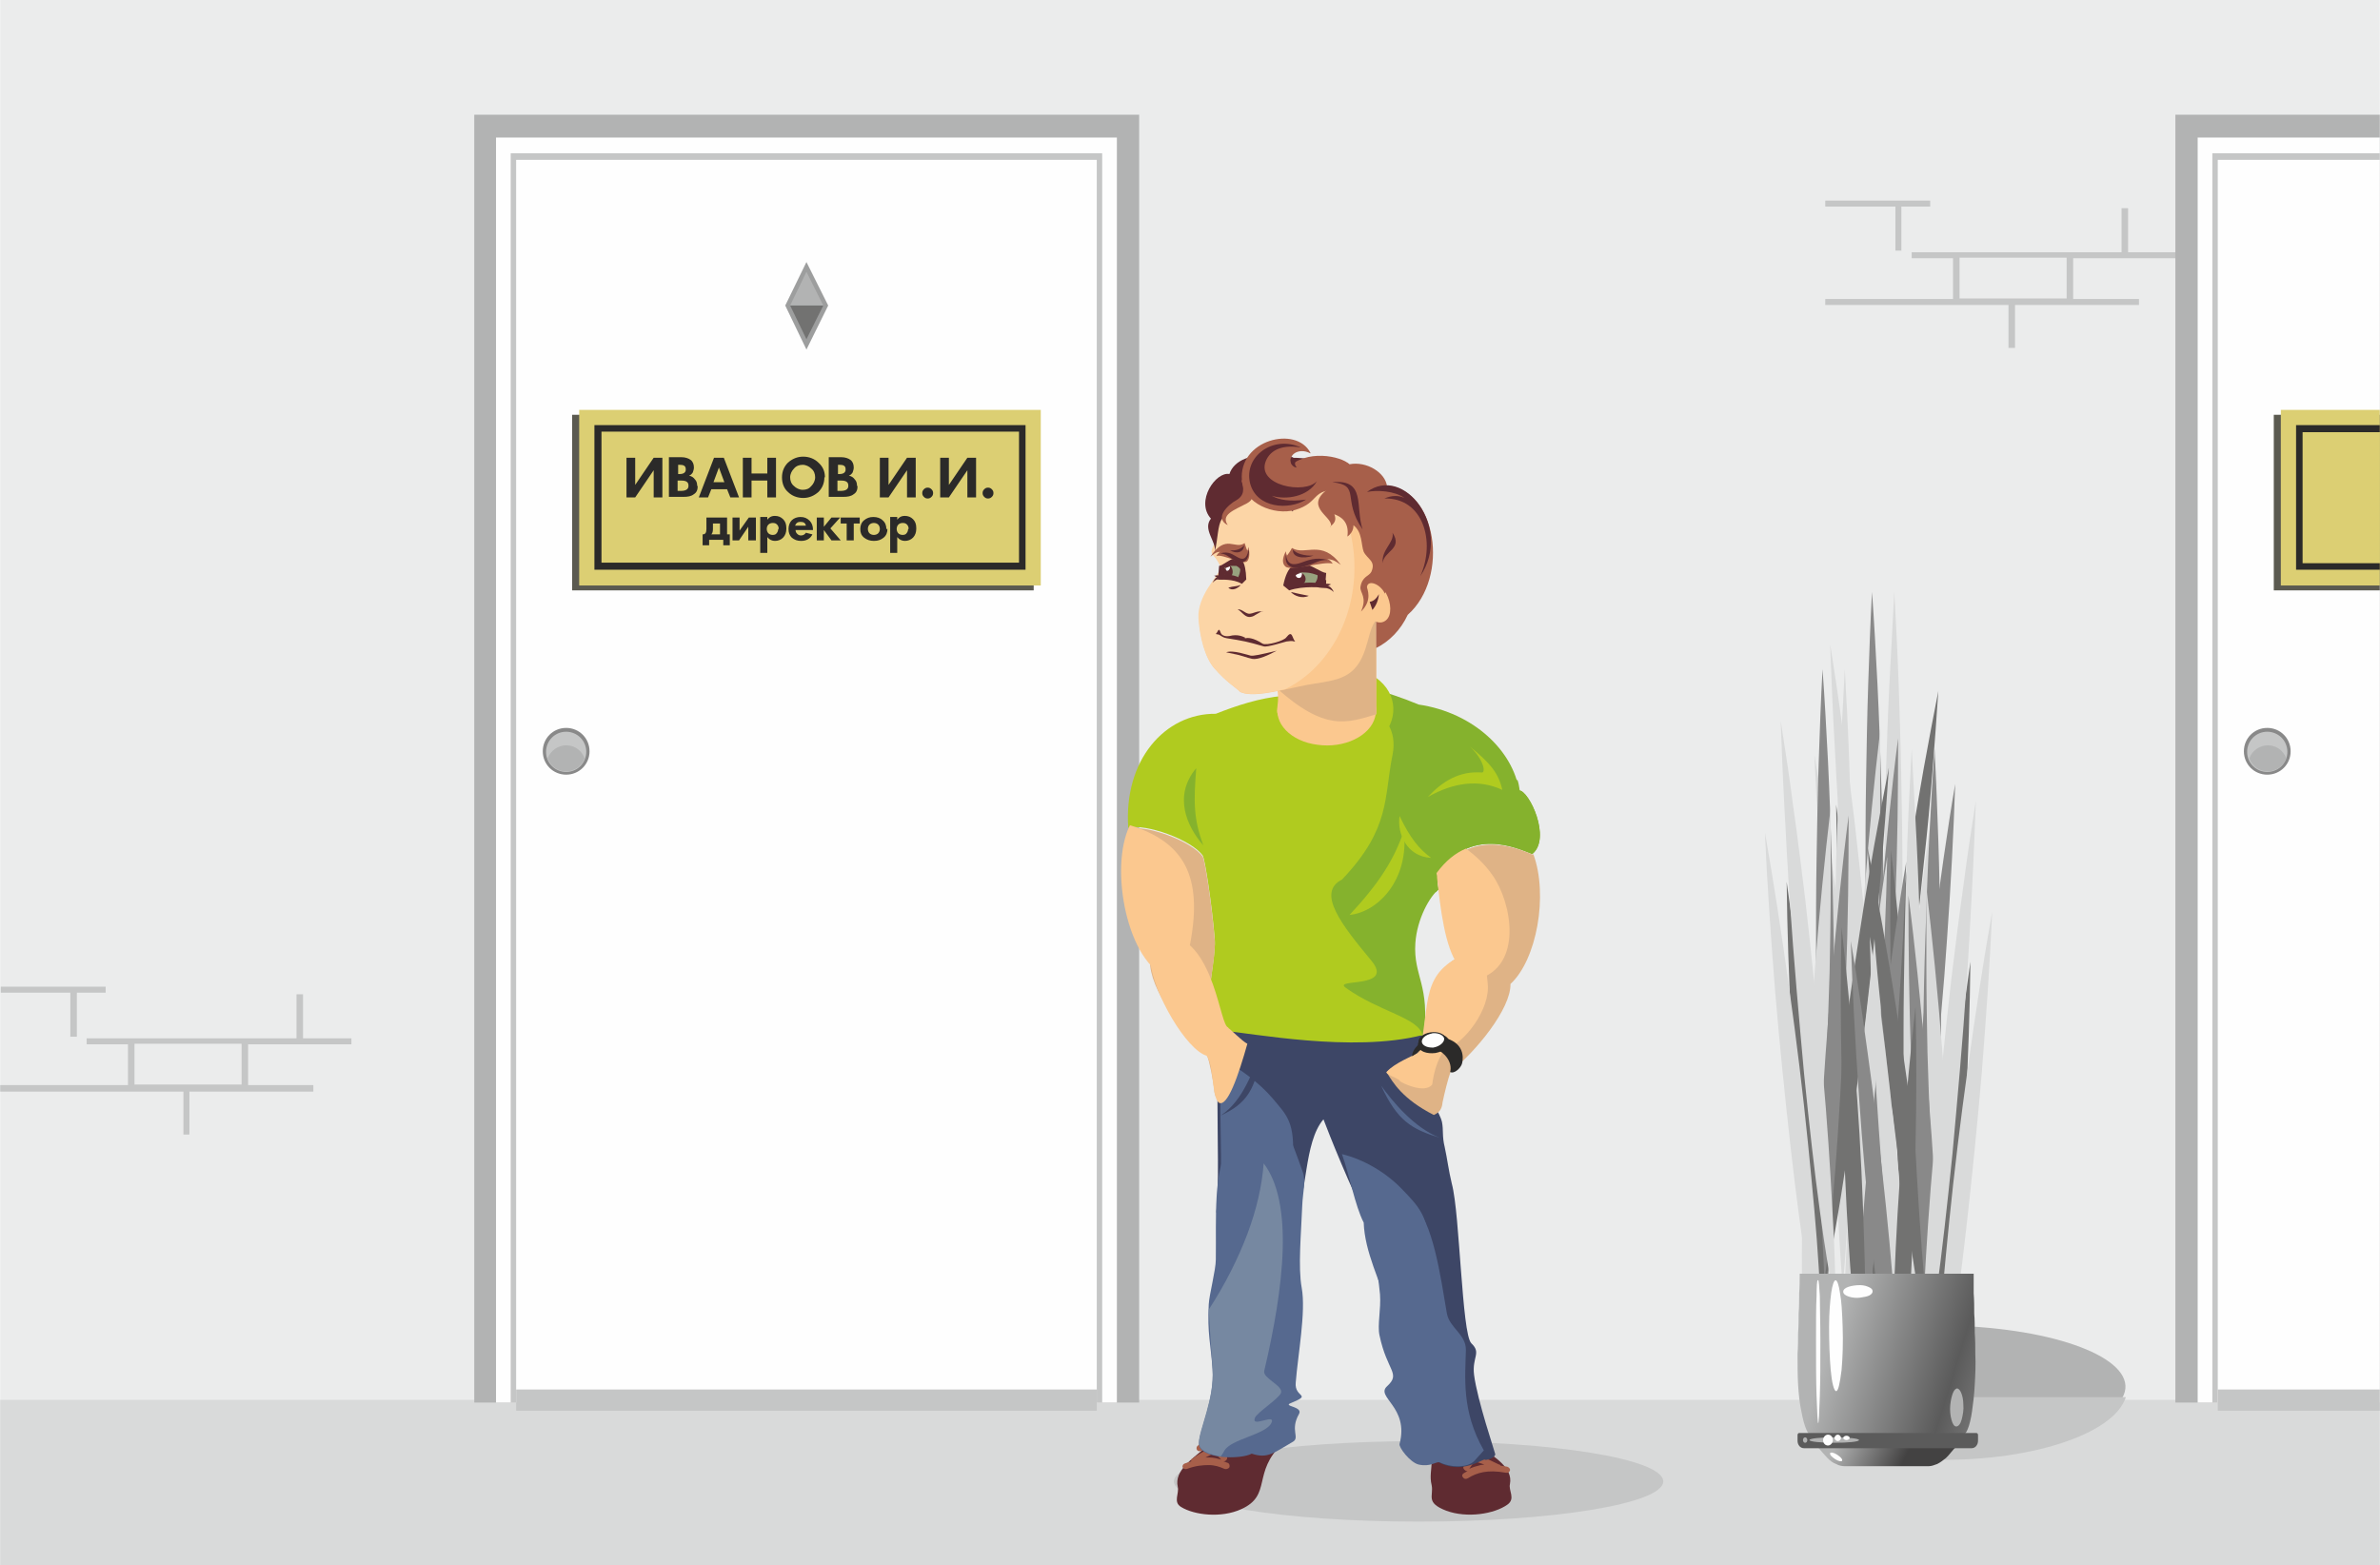 <?xml version="1.0" encoding="UTF-8"?>
<!DOCTYPE svg PUBLIC "-//W3C//DTD SVG 1.1//EN" "http://www.w3.org/Graphics/SVG/1.1/DTD/svg11.dtd">
<!-- Creator: CorelDRAW 2017 -->
<svg xmlns="http://www.w3.org/2000/svg" xml:space="preserve" width="43.773mm" height="28.787mm" version="1.1" style="shape-rendering:geometricPrecision; text-rendering:geometricPrecision; image-rendering:optimizeQuality; fill-rule:evenodd; clip-rule:evenodd"
viewBox="0 0 4377 2879"
 xmlns:xlink="http://www.w3.org/1999/xlink">
 <defs>
  <style type="text/css">
   <![CDATA[
    .fil3 {fill:#FEFEFE}
    .fil16 {fill:#FEFEFE}
    .fil0 {fill:#EBECEC}
    .fil1 {fill:#D9DADA}
    .fil4 {fill:#C5C6C6}
    .fil8 {fill:#C5C6C6}
    .fil2 {fill:#B2B3B3}
    .fil5 {fill:#9D9E9E}
    .fil7 {fill:#898989}
    .fil6 {fill:#727271}
    .fil15 {fill:#5B5B5B}
    .fil28 {fill:#2B2A29}
    .fil9 {fill:#5B5A50}
    .fil10 {fill:#DCCF73}
    .fil26 {fill:#FCD5A6}
    .fil24 {fill:#FBC88F}
    .fil18 {fill:#A75F4A}
    .fil25 {fill:#DFB386}
    .fil27 {fill:#98A27F}
    .fil17 {fill:#5F2B31}
    .fil23 {fill:#B0CB1F}
    .fil21 {fill:#7688A1}
    .fil22 {fill:#85B22D}
    .fil20 {fill:#56698F}
    .fil19 {fill:#3D4666}
    .fil12 {fill:#2B2A29;fill-rule:nonzero}
    .fil11 {fill:#2B2A29;fill-rule:nonzero}
    .fil14 {fill:url(#id0)}
    .fil13 {fill:url(#id1)}
   ]]>
  </style>
  <linearGradient id="id0" gradientUnits="userSpaceOnUse" x1="3496" y1="2699" x2="3381" y2="2646">
   <stop offset="0" style="stop-opacity:1; stop-color:#434242"/>
   <stop offset="1" style="stop-opacity:1; stop-color:#B2B3B3"/>
  </linearGradient>
  <linearGradient id="id1" gradientUnits="userSpaceOnUse" x1="3700" y1="2590" x2="3361" y2="2486">
   <stop offset="0" style="stop-opacity:1; stop-color:#898989"/>
   <stop offset="0.341" style="stop-opacity:1; stop-color:#5B5B5B"/>
   <stop offset="1" style="stop-opacity:1; stop-color:#B2B3B3"/>
  </linearGradient>
 </defs>
 <g id="Слой_x0020_1">
  <g id="_873003424">
   <polygon class="fil0" points="0,0 4377,0 4377,2879 0,2879 "/>
   <polygon class="fil1" points="0,2575 4377,2575 4377,2879 0,2879 "/>
   <polygon class="fil2" points="872,211 2095,211 2095,2580 872,2580 "/>
   <polygon class="fil3" points="912,253 2054,253 2054,2580 912,2580 "/>
   <polygon class="fil4" points="939,282 2027,282 2027,2580 939,2580 "/>
   <polygon class="fil3" points="949,294 2017,294 2017,2580 949,2580 "/>
   <g>
    <polygon class="fil5" points="1483,482 1523,562 1483,643 1444,562 "/>
    <polygon class="fil2" points="1483,500 1514,562 1453,562 "/>
    <polygon class="fil6" points="1483,624 1514,562 1453,562 "/>
   </g>
   <g>
    <path class="fil7" d="M1041 1339c24,0 43,19 43,43 0,24 -19,43 -43,43 -24,0 -43,-19 -43,-43 0,-24 19,-43 43,-43z"/>
    <path class="fil4" d="M1041 1346c20,0 37,16 37,37 0,20 -16,37 -37,37 -20,0 -37,-16 -37,-37 0,-20 16,-37 37,-37z"/>
    <path class="fil2" d="M1075 1395c-5,14 -19,24 -34,24 -16,0 -29,-10 -34,-24 5,-14 19,-24 34,-24 16,0 29,10 34,24z"/>
   </g>
   <polygon class="fil8" points="949,2556 2017,2556 2017,2595 949,2595 "/>
   <g>
    <polygon class="fil9" points="1052,763 1901,763 1901,1086 1052,1086 "/>
    <polygon class="fil10" points="1065,754 1914,754 1914,1077 1065,1077 "/>
    <polygon class="fil10" points="1099,788 1880,788 1880,1042 1099,1042 "/>
    <path class="fil11" d="M1099 782l787 0 0 266 -793 0 0 -266 6 0zm775 12l-768 0 0 241 768 0 0 -241z"/>
    <path class="fil12" d="M1218 915l-16 0 0 -50 -34 50 -16 0 0 -73 16 0 0 50 34 -50 16 0 0 73zm65 -21c0,7 -2,12 -7,15 -5,4 -11,5 -20,5l-26 0 0 -73 23 0c7,0 13,2 17,5 4,3 6,8 6,14 0,3 -1,6 -2,9 -2,3 -4,5 -7,6 5,1 8,3 11,7 3,3 4,7 4,12zm-22 -31c0,-6 -4,-8 -11,-8l-3 0 0 17 3 0c7,0 11,-3 11,-8zm5 30c0,-6 -4,-9 -13,-9l-7 0 0 19 6 0c9,0 14,-3 14,-9zm94 22l-17 0 -6 -15 -29 0 -6 15 -17 0 28 -73 18 0 28 73zm-28 -28l-10 -27 -10 27 20 0zm95 28l-16 0 0 -31 -29 0 0 31 -16 0 0 -73 16 0 0 29 29 0 0 -29 16 0 0 73zm89 -37c0,11 -4,20 -11,27 -8,7 -17,11 -28,11 -11,0 -21,-4 -28,-11 -8,-7 -11,-17 -11,-27 0,-11 4,-20 11,-27 8,-7 17,-11 28,-11 11,0 21,4 28,11 8,7 12,16 12,27zm-17 0c0,-6 -2,-12 -7,-16 -4,-4 -10,-7 -16,-7 -6,0 -12,2 -16,7 -4,4 -7,10 -7,16 0,6 2,12 7,16 4,4 10,7 16,7 7,0 12,-2 16,-7 4,-4 7,-10 7,-16zm78 16c0,7 -2,12 -7,15 -5,4 -11,5 -20,5l-26 0 0 -73 23 0c7,0 13,2 17,5 4,3 6,8 6,14 0,3 -1,6 -2,9 -2,3 -4,5 -7,6 5,1 8,3 11,7 3,3 4,7 4,12zm-22 -31c0,-6 -4,-8 -11,-8l-3 0 0 17 3 0c7,0 11,-3 11,-8zm5 30c0,-6 -4,-9 -13,-9l-7 0 0 19 6 0c9,0 14,-3 14,-9zm124 22l-16 0 0 -50 -34 50 -16 0 0 -73 16 0 0 50 34 -50 16 0 0 73zm32 -8c0,3 -1,5 -3,7 -2,2 -4,3 -7,3 -3,0 -5,-1 -7,-3 -2,-2 -3,-4 -3,-7 0,-3 1,-5 3,-7 2,-2 4,-3 7,-3 3,0 5,1 7,3 2,2 3,4 3,7zm79 8l-16 0 0 -50 -34 50 -16 0 0 -73 16 0 0 50 34 -50 16 0 0 73zm32 -8c0,3 -1,5 -3,7 -2,2 -4,3 -7,3 -3,0 -5,-1 -7,-3 -2,-2 -3,-4 -3,-7 0,-3 1,-5 3,-7 2,-2 4,-3 7,-3 3,0 5,1 7,3 2,2 3,4 3,7z"/>
    <path class="fil12" d="M1342 1003l-12 0 0 -10 -26 0 0 10 -12 0 0 -20c5,0 7,-3 7,-10l0 -21 38 0 0 31 5 0 0 20zm-18 -20l0 -20 -13 0 0 10c0,5 -1,8 -3,10l16 0zm65 11l-13 0 0 -25 -17 25 -12 0 0 -42 13 0 0 24 17 -24 13 0 0 42zm57 -21c0,6 -2,12 -6,16 -4,4 -9,6 -15,6 -5,0 -10,-2 -14,-7 0,1 0,3 0,5l0 24 -13 0 0 -66 13 0 0 5c3,-4 7,-7 14,-7 6,0 11,2 15,6 4,4 6,9 6,16zm-14 0c0,-3 -1,-6 -3,-8 -2,-2 -4,-3 -8,-3 -3,0 -6,1 -8,3 -2,2 -3,5 -3,8 0,3 1,6 3,8 2,2 5,3 8,3 3,0 6,-1 7,-3 2,-2 3,-5 3,-8zm63 2l-32 0c0,3 1,5 3,7 2,2 4,3 7,3 4,0 7,-2 9,-5l12 3c-4,8 -11,12 -21,12 -7,0 -12,-2 -17,-6 -4,-4 -6,-9 -6,-16 0,-6 2,-12 6,-16 4,-4 10,-6 16,-6 7,0 12,2 17,7 4,4 6,10 6,16l0 2zm-13 -8c-1,-5 -4,-7 -10,-7 -5,0 -8,2 -10,7l19 0zm64 27l-17 0 -14 -19 0 19 -13 0 0 -42 13 0 0 17 14 -17 16 0 -18 20 19 22zm35 -31l-11 0 0 31 -13 0 0 -31 -11 0 0 -11 35 0 0 11zm51 10c0,6 -2,12 -7,16 -5,4 -10,6 -18,6 -7,0 -13,-2 -18,-6 -5,-4 -7,-9 -7,-16 0,-6 2,-12 7,-16 5,-4 10,-6 17,-6 7,0 13,2 17,6 5,4 7,10 7,16zm-14 0c0,-3 -1,-6 -3,-8 -2,-2 -5,-3 -8,-3 -3,0 -6,1 -8,3 -2,2 -3,5 -3,8 0,3 1,6 3,8 2,2 5,3 8,3 3,0 6,-1 8,-3 2,-2 3,-5 3,-8zm67 0c0,6 -2,12 -6,16 -4,4 -9,6 -15,6 -5,0 -10,-2 -14,-7 0,1 0,3 0,5l0 24 -13 0 0 -66 13 0 0 5c3,-4 7,-7 14,-7 6,0 11,2 15,6 4,4 6,9 6,16zm-14 0c0,-3 -1,-6 -3,-8 -2,-2 -4,-3 -8,-3 -3,0 -6,1 -8,3 -2,2 -3,5 -3,8 0,3 1,6 3,8 2,2 5,3 8,3 3,0 6,-1 7,-3 2,-2 3,-5 3,-8z"/>
   </g>
   <path class="fil4" d="M3934 550l-121 0 0 -75 190 0 0 -11 -89 0 0 -81 -12 0 0 81 -386 0 0 11 76 0 0 75 -235 0 0 11 337 0 0 79 12 0 0 -79 228 0 0 -11zm-448 -170l0 81 11 0 0 -81 53 0 0 -11 -193 0 0 11 129 0zm118 94l197 0 0 75 -197 0 0 -75z"/>
   <path class="fil4" d="M577 1996l-121 0 0 -75 190 0 0 -11 -89 0 0 -81 -12 0 0 81 -386 0 0 11 76 0 0 75 -235 0 0 12 337 0 0 79 11 0 0 -79 228 0 0 -12zm-448 -170l0 81 12 0 0 -81 53 0 0 -11 -193 0 0 11 129 0zm118 94l197 0 0 75 -197 0 0 -75z"/>
   <g>
    <path class="fil2" d="M3604 2439c193,8 328,65 302,127 -26,62 -203,105 -396,96 -34,-1 -67,-5 -97,-9l0 -206c58,-8 123,-12 190,-9z"/>
    <path class="fil4" d="M3910 2570c-1,2 -1,3 -2,5 -29,70 -198,119 -378,109 -76,-4 -142,-18 -191,-38l0 -76 570 0z"/>
    <path class="fil1" d="M3480 2225c-4,-51 -8,-114 -11,-186 -3,-77 -5,-187 -5,-266 0,-79 0,-108 1,-165 1,-56 2,-112 3,-168 2,-61 4,-122 7,-182 3,-58 6,-115 9,-169 3,55 6,111 8,169 2,60 4,121 5,182 1,55 2,112 2,168 0,57 0,85 0,165 -1,79 -4,190 -7,266 -3,72 -7,134 -12,186z"/>
    <path class="fil7" d="M3453 2225c-5,-51 -9,-114 -13,-186 -4,-77 -7,-187 -8,-266 -1,-79 -1,-108 -1,-165 0,-56 0,-112 1,-168 1,-61 2,-122 4,-182 2,-58 4,-115 7,-169 4,55 7,111 10,169 3,60 5,121 7,182 2,55 3,112 4,168 1,57 2,85 2,165 0,79 -1,190 -4,266 -2,72 -6,134 -10,186z"/>
    <path class="fil6" d="M3434 2276c2,-48 5,-106 11,-172 6,-70 14,-148 26,-241 11,-94 26,-195 41,-293 8,-53 17,-105 26,-156 9,-49 18,-98 27,-143 -3,48 -7,99 -11,150 -4,53 -9,106 -15,160 -10,99 -22,201 -35,294 -13,93 -24,169 -36,237 -11,65 -22,120 -33,165z"/>
    <path class="fil1" d="M3408 2335c7,-45 13,-100 19,-164 6,-68 12,-143 17,-234 5,-91 9,-193 12,-290 1,-53 2,-105 2,-157 0,-50 0,-99 0,-146 -11,93 -21,194 -29,297 -7,96 -14,197 -18,289 -4,92 -6,168 -6,236 0,65 0,121 2,167z"/>
    <path class="fil7" d="M3430 2341c7,-45 14,-100 21,-163 7,-67 14,-142 20,-232 6,-91 11,-191 15,-287 4,-104 5,-206 5,-301 -12,92 -22,193 -31,296 -8,96 -16,196 -20,287 -5,91 -8,167 -9,235 -1,64 -1,120 1,167z"/>
    <path class="fil6" d="M3449 2387c1,-43 0,-96 -2,-156 -2,-63 -6,-134 -12,-218 -6,-84 -15,-176 -24,-264 -10,-94 -22,-185 -34,-269 1,86 4,179 9,273 5,88 11,180 18,264 7,84 15,154 23,216 7,59 15,110 23,152z"/>
    <path class="fil1" d="M3480 2377c8,-44 16,-96 24,-157 8,-65 17,-136 25,-223 8,-87 15,-183 21,-275 6,-99 10,-197 12,-287 -14,88 -26,184 -37,282 -10,91 -20,187 -27,275 -7,88 -11,160 -14,226 -3,62 -4,116 -3,161z"/>
    <path class="fil7" d="M3504 2380c9,-43 17,-96 26,-157 9,-65 18,-136 27,-222 9,-87 18,-183 24,-274 7,-98 12,-195 15,-285 -15,87 -28,183 -41,280 -11,91 -22,186 -30,273 -8,87 -13,160 -17,225 -3,62 -5,116 -5,160z"/>
    <path class="fil6" d="M3519 2426c2,-41 3,-92 3,-149 0,-61 -2,-128 -5,-208 -3,-80 -8,-168 -15,-251 -7,-89 -15,-175 -24,-254 -2,81 -2,169 0,259 2,84 5,172 9,252 4,80 9,147 15,206 5,57 11,106 17,146z"/>
    <path class="fil1" d="M3443 2354c-1,-46 -3,-101 -7,-164 -4,-67 -11,-141 -20,-231 -9,-90 -21,-188 -34,-281 -14,-100 -29,-199 -45,-289 4,93 11,194 19,295 8,95 18,193 28,282 10,89 20,163 30,228 10,62 19,116 28,160z"/>
    <path class="fil1" d="M3467 2261c0,-50 -2,-111 -6,-180 -4,-74 -9,-155 -18,-255 -9,-100 -20,-209 -32,-314 -7,-57 -14,-114 -22,-170 -7,-54 -15,-107 -23,-157 2,53 4,107 7,162 3,57 6,114 10,172 7,106 17,216 26,315 10,99 19,179 29,252 9,68 19,127 28,176z"/>
    <path class="fil1" d="M3389 2367c-4,-51 -8,-114 -11,-186 -3,-77 -5,-187 -5,-266 0,-79 0,-108 1,-165 1,-56 2,-112 3,-168 2,-61 4,-122 7,-182 3,-58 6,-115 9,-169 3,55 6,111 8,169 2,60 4,121 5,182 1,55 2,112 2,168 0,57 0,85 0,165 -1,79 -4,190 -7,266 -3,72 -7,134 -12,186z"/>
    <path class="fil7" d="M3362 2367c-5,-51 -9,-114 -13,-186 -4,-77 -7,-187 -8,-266 -1,-79 -1,-108 -1,-165 0,-56 0,-112 1,-168 1,-61 2,-122 4,-182 2,-58 4,-115 7,-169 4,55 7,111 10,169 3,60 5,121 7,182 2,55 3,112 4,168 1,57 2,85 2,165 0,79 -1,190 -4,266 -2,72 -6,134 -10,186z"/>
    <path class="fil6" d="M3343 2417c2,-48 5,-106 11,-172 6,-70 14,-148 26,-241 11,-94 26,-195 41,-293 8,-53 17,-105 26,-156 9,-49 18,-98 27,-143 -3,48 -7,99 -11,150 -4,53 -9,106 -15,160 -10,99 -22,201 -35,294 -13,93 -24,169 -36,237 -11,65 -22,120 -33,165z"/>
    <path class="fil1" d="M3317 2476c7,-45 13,-100 19,-164 6,-68 12,-143 17,-234 5,-91 9,-193 12,-290 1,-53 2,-105 2,-157 0,-50 0,-99 0,-146 -11,93 -21,194 -29,297 -7,96 -14,197 -18,289 -4,92 -6,168 -6,236 0,65 0,121 2,167z"/>
    <path class="fil7" d="M3339 2483c7,-45 14,-100 21,-163 7,-67 14,-142 20,-232 6,-91 11,-191 15,-287 4,-104 5,-206 5,-301 -12,92 -22,193 -31,295 -8,96 -16,196 -20,287 -5,91 -8,167 -9,235 -1,64 -1,120 1,167z"/>
    <path class="fil6" d="M3358 2510c0,-39 -1,-85 -2,-137 -2,-63 -6,-134 -12,-218 -6,-84 -15,-176 -24,-264 -10,-94 -22,-185 -34,-269 1,86 4,179 9,273 5,88 11,180 18,264 7,84 15,154 23,216 6,51 13,95 19,134l3 0z"/>
    <path class="fil1" d="M3390 2510c8,-42 15,-91 23,-149 8,-65 17,-136 25,-223 8,-87 15,-183 21,-275 6,-99 10,-197 12,-287 -14,88 -26,184 -37,282 -10,91 -20,187 -27,275 -7,88 -11,160 -14,226 -2,58 -4,109 -3,152l2 0z"/>
    <path class="fil7" d="M3416 2510c8,-41 16,-89 24,-144 9,-65 18,-136 27,-222 9,-87 18,-183 24,-274 7,-98 12,-195 15,-285 -15,87 -28,183 -41,280 -11,91 -22,186 -30,273 -8,87 -13,160 -17,225 -3,56 -5,106 -5,148l2 0z"/>
    <path class="fil6" d="M3430 2510c1,-28 1,-58 1,-91 0,-61 -2,-128 -5,-208 -3,-80 -8,-168 -15,-251 -7,-89 -15,-175 -24,-254 -2,81 -2,169 0,259 2,84 5,172 9,252 4,80 9,147 15,206 3,32 6,61 9,88l10 0z"/>
    <path class="fil1" d="M3352 2496c-1,-46 -3,-101 -7,-164 -4,-67 -11,-141 -20,-231 -9,-90 -21,-188 -34,-281 -14,-100 -29,-199 -45,-289 4,93 11,194 19,295 8,95 18,193 28,282 10,89 20,163 30,228 10,62 19,116 28,160z"/>
    <path class="fil1" d="M3376 2402c0,-50 -2,-111 -6,-180 -4,-74 -9,-156 -18,-255 -9,-100 -20,-209 -32,-314 -7,-57 -14,-114 -22,-170 -7,-54 -15,-107 -23,-157 2,53 4,107 7,162 3,57 6,114 10,172 7,106 17,216 26,315 10,99 19,179 29,252 9,68 19,127 28,176z"/>
    <path class="fil1" d="M3521 2510c4,-51 8,-111 10,-182 3,-77 5,-187 5,-266 0,-79 0,-108 -1,-165 -1,-56 -2,-112 -3,-168 -2,-61 -4,-122 -7,-182 -3,-58 -6,-115 -9,-169 -3,55 -6,111 -8,169 -2,60 -4,121 -5,182 -1,55 -2,112 -2,168 0,57 0,85 0,165 1,79 4,190 7,266 3,70 7,131 12,182l1 0z"/>
    <path class="fil7" d="M3548 2510c5,-51 9,-111 13,-182 4,-77 7,-187 8,-266 1,-79 1,-108 1,-165 0,-56 0,-112 -1,-168 -1,-61 -2,-122 -4,-182 -2,-58 -4,-115 -7,-169 -4,55 -7,111 -10,169 -3,60 -5,121 -7,182 -2,55 -3,112 -4,168 -1,57 -2,85 -2,165 0,79 1,190 4,266 2,70 6,131 10,182l1 0z"/>
    <path class="fil6" d="M3564 2510c-2,-36 -5,-75 -9,-118 -6,-70 -14,-148 -26,-241 -11,-94 -26,-195 -41,-293 -8,-53 -17,-105 -26,-156 -9,-49 -18,-98 -27,-143 3,48 7,99 11,150 4,53 9,106 15,160 10,99 22,201 35,294 13,93 24,169 36,237 7,41 14,78 21,111l9 0z"/>
    <path class="fil1" d="M3579 2510c-2,-16 -3,-33 -5,-50 -6,-68 -12,-143 -17,-234 -5,-91 -9,-193 -12,-290 -1,-53 -2,-105 -2,-157 0,-50 0,-99 0,-146 11,93 21,194 29,297 7,96 14,197 18,289 4,92 6,168 6,236 0,19 0,37 0,54l-17 0z"/>
    <path class="fil7" d="M3555 2510c-2,-14 -3,-28 -5,-43 -7,-67 -14,-142 -20,-232 -6,-91 -11,-191 -15,-287 -4,-104 -5,-206 -5,-301 12,92 22,193 31,296 8,96 16,196 20,287 5,91 8,167 9,235 0,16 0,32 1,47l-17 0z"/>
    <path class="fil6" d="M3554 2510c2,-61 6,-128 12,-208 6,-84 15,-176 24,-264 10,-94 22,-185 34,-269 -1,86 -4,179 -9,273 -5,88 -11,180 -18,264 -7,78 -14,144 -21,203l-22 0z"/>
    <path class="fil1" d="M3497 2510l0 -2c-8,-65 -17,-136 -25,-223 -8,-87 -15,-183 -21,-275 -6,-99 -10,-197 -12,-287 14,88 26,184 37,282 10,91 20,187 27,275 7,88 11,160 14,226l0 6 -21 0z"/>
    <path class="fil7" d="M3470 2510c-9,-64 -18,-134 -27,-220 -9,-87 -18,-183 -24,-274 -7,-98 -12,-195 -15,-285 15,87 28,183 41,280 11,91 22,186 30,273 8,87 13,160 17,225l0 1 -21 0z"/>
    <path class="fil6" d="M3480 2510c1,-46 2,-96 4,-153 3,-80 8,-168 15,-251 7,-89 15,-175 24,-254 2,81 2,169 0,259 -2,84 -5,172 -9,252 -3,55 -6,104 -10,148l-25 0z"/>
    <path class="fil1" d="M3563 2510c1,-10 1,-21 2,-32 4,-67 11,-141 20,-231 9,-90 21,-188 34,-281 14,-100 29,-199 45,-289 -4,93 -11,194 -19,295 -8,95 -18,193 -28,282 -10,89 -20,163 -30,228 -1,9 -3,18 -4,27l-19 0z"/>
    <path class="fil1" d="M3534 2510c1,-41 2,-89 5,-141 4,-74 9,-156 18,-255 9,-100 20,-209 32,-314 7,-57 14,-114 22,-170 7,-54 15,-107 23,-157 -2,53 -4,107 -7,162 -3,57 -6,114 -10,172 -7,106 -17,216 -26,315 -10,99 -19,179 -29,252 -7,51 -14,96 -21,136l-7 0z"/>
    <path class="fil13" d="M3336 2641c23,0 45,0 68,0 23,0 45,0 68,0 23,0 45,0 68,0 23,0 45,0 68,0 8,0 15,-17 19,-45 2,-14 4,-30 5,-49 1,-18 2,-37 1,-57 0,-13 0,-25 -1,-38 0,-12 0,-24 -1,-36 0,-12 0,-25 -1,-37 0,-12 0,-24 0,-36 -27,0 -53,0 -80,0 -27,0 -53,0 -80,0 -27,0 -53,0 -80,0 -27,0 -53,0 -80,0 0,12 0,24 -1,36 0,12 0,25 -1,37 0,12 0,24 -1,36 0,12 0,25 -1,38 0,20 0,39 1,57 1,18 3,35 6,49 5,27 12,45 19,45z"/>
    <path class="fil3" d="M3376 2355c-3,0 -6,9 -8,23 -2,15 -4,36 -4,63 0,27 1,57 3,79 2,23 6,39 10,39 4,0 7,-15 10,-39 2,-22 3,-51 2,-79 -1,-27 -2,-48 -5,-63 -2,-14 -5,-23 -8,-23z"/>
    <path class="fil14" d="M3394 2697c26,0 52,0 77,0 26,0 52,0 77,0 4,0 10,-2 15,-4 6,-3 11,-7 16,-11 3,-3 6,-6 9,-10 3,-4 7,-8 11,-12 -43,0 -86,0 -129,0 -43,0 -86,0 -129,0 4,4 8,8 11,12 3,3 6,7 9,10 5,5 10,9 16,11 5,3 11,4 15,4z"/>
    <path class="fil15" d="M3317 2664l309 0c7,0 12,-6 12,-14l0 -10c0,-2 -1,-4 -3,-4l-326 0c-2,0 -3,2 -3,4l0 10c0,8 5,14 12,14z"/>
    <path class="fil2" d="M3373 2644c25,0 46,2 46,5 0,3 -20,5 -45,5 -25,0 -46,-2 -46,-5 0,-3 20,-5 45,-5z"/>
    <path class="fil2" d="M3320 2644c-2,0 -4,2 -4,5 0,3 2,5 4,5 2,0 4,-2 4,-5 0,-3 -2,-5 -4,-5z"/>
    <path class="fil3" d="M3343 2355c-1,0 -2,11 -2,29 -1,19 -1,46 -1,82 0,35 0,73 1,102 1,30 2,50 3,50 1,0 2,-20 3,-50 1,-28 1,-66 1,-102 0,-35 -1,-62 -1,-82 -1,-18 -2,-29 -3,-29z"/>
    <path class="fil3" d="M3444 2375c0,-3 -2,-5 -6,-7 -4,-2 -10,-4 -17,-4 -7,0 -15,1 -21,3 -6,2 -10,5 -10,9 0,4 4,7 10,9 6,2 14,3 21,2 7,-1 13,-2 17,-4 4,-2 6,-5 6,-7z"/>
    <path class="fil2" d="M3600 2554c-3,0 -6,3 -8,8 -2,5 -4,12 -5,22 -1,10 0,20 2,27 2,8 5,13 9,13 4,0 8,-5 10,-13 2,-8 4,-18 3,-27 0,-10 -2,-17 -4,-22 -2,-5 -5,-8 -8,-8z"/>
    <path class="fil3" d="M3362 2639c5,0 9,4 9,10 0,5 -4,10 -9,10 -5,0 -9,-4 -9,-10 0,-5 4,-10 9,-10z"/>
    <path class="fil3" d="M3380 2639c3,0 6,3 6,6 0,3 -3,6 -6,6 -3,0 -6,-3 -6,-6 0,-3 3,-6 6,-6z"/>
    <path class="fil3" d="M3396 2641c3,0 6,2 6,4 0,2 -3,4 -6,4 -3,0 -6,-2 -6,-4 0,-2 3,-4 6,-4z"/>
    <path class="fil3" d="M3379 2676c6,4 10,8 9,11 -1,2 -7,1 -13,-3 -6,-4 -10,-8 -9,-11 1,-2 7,-1 13,3z"/>
   </g>
   <polygon class="fil2" points="4001,211 4377,211 4377,2580 4001,2580 "/>
   <polygon class="fil3" points="4042,253 4377,253 4377,2580 4042,2580 "/>
   <polygon class="fil4" points="4069,282 4377,282 4377,2580 4069,2580 "/>
   <polygon class="fil3" points="4079,294 4377,294 4377,2580 4079,2580 "/>
   <g>
    <path class="fil7" d="M4170 1339c24,0 43,19 43,43 0,24 -19,43 -43,43 -24,0 -43,-19 -43,-43 0,-24 19,-43 43,-43z"/>
    <path class="fil4" d="M4170 1346c20,0 37,16 37,37 0,20 -16,37 -37,37 -20,0 -37,-16 -37,-37 0,-20 16,-37 37,-37z"/>
    <path class="fil2" d="M4205 1395c-5,14 -19,24 -34,24 -16,0 -29,-10 -34,-24 5,-14 19,-24 34,-24 16,0 29,10 34,24z"/>
   </g>
   <polygon class="fil8" points="4079,2556 4377,2556 4377,2595 4079,2595 "/>
   <polygon class="fil9" points="4182,763 4377,763 4377,1086 4182,1086 "/>
   <polygon class="fil10" points="4195,754 4377,754 4377,1077 4195,1077 "/>
   <polygon class="fil10" points="4229,788 4377,788 4377,1042 4229,1042 "/>
   <polygon class="fil11" points="4229,782 4377,782 4377,795 4235,795 4235,1036 4377,1036 4377,1048 4223,1048 4223,782 "/>
   <path class="fil4" d="M2609 2651c-248,0 -450,33 -450,74 0,41 201,74 450,74 248,0 450,-33 450,-74 0,-41 -201,-74 -450,-74z"/>
   <polygon class="fil16" points="2303,849 2380,849 2380,861 2303,861 "/>
   <polygon class="fil16" points="2303,867 2380,867 2380,880 2303,880 "/>
   <polygon class="fil16" points="2303,885 2380,885 2380,898 2303,898 "/>
   <polygon class="fil16" points="2303,904 2380,904 2380,916 2303,916 "/>
   <polygon class="fil16" points="2303,922 2380,922 2380,934 2303,934 "/>
   <polygon class="fil16" points="2303,940 2380,940 2380,952 2303,952 "/>
   <polygon class="fil16" points="2303,958 2380,958 2380,970 2303,970 "/>
   <polygon class="fil16" points="2303,976 2380,976 2380,988 2303,988 "/>
   <polygon class="fil16" points="2303,994 2380,994 2380,1007 2303,1007 "/>
   <polygon class="fil16" points="2303,1012 2380,1012 2380,1025 2303,1025 "/>
   <polygon class="fil16" points="2400,849 2477,849 2477,861 2400,861 "/>
   <polygon class="fil16" points="2400,867 2477,867 2477,880 2400,880 "/>
   <polygon class="fil16" points="2400,885 2477,885 2477,898 2400,898 "/>
   <polygon class="fil16" points="2400,904 2477,904 2477,916 2400,916 "/>
   <polygon class="fil16" points="2400,922 2477,922 2477,934 2400,934 "/>
   <polygon class="fil16" points="2400,940 2477,940 2477,952 2400,952 "/>
   <polygon class="fil16" points="2400,958 2477,958 2477,970 2400,970 "/>
   <polygon class="fil16" points="2400,976 2477,976 2477,988 2400,988 "/>
   <polygon class="fil16" points="2400,994 2477,994 2477,1007 2400,1007 "/>
   <polygon class="fil16" points="2400,1012 2477,1012 2477,1025 2400,1025 "/>
   <path class="fil17" d="M2664 2573c48,2 37,17 36,37 9,11 14,24 11,38 4,5 8,10 15,15 21,17 57,36 51,67 -3,12 11,27 -5,38 -24,17 -74,25 -112,11 -39,-15 -23,-27 -27,-47 -4,-16 0,-29 0,-44 -28,-9 -41,-46 -36,-61 5,-15 3,-8 5,-11 -6,-24 14,-45 62,-43z"/>
   <path class="fil18" d="M2758 2694c0,0 0,0 -1,0 -12,-6 -23,-11 -34,-15 0,0 0,0 1,0 3,-2 7,-2 10,-1 0,0 0,0 0,0 0,0 0,0 0,0 0,0 0,0 0,0 0,0 0,0 0,0 0,0 0,0 0,0 0,0 1,0 1,1 3,2 7,1 9,-1 2,-3 1,-6 -2,-8 -1,-1 -2,-1 -2,-1 0,0 0,0 0,0 -7,-3 -15,-3 -22,1 -3,2 -6,3 -9,6 -14,-3 -27,-3 -38,-1 -3,1 -5,4 -4,7 1,3 5,5 8,4 7,-2 15,-2 25,0 -3,3 -5,7 -8,11 -2,3 0,6 3,8 1,1 3,1 4,1 -2,1 -5,3 -7,4 -3,2 -4,5 -1,8 2,3 6,3 9,1 8,-5 17,-9 28,-11 11,-2 24,-2 41,1 4,1 7,-1 8,-4 1,-3 -2,-6 -5,-7 -4,-1 -8,-1 -12,-2zm-46 -6c6,2 12,4 18,6 -2,0 -5,1 -7,1 -8,2 -15,4 -21,7 0,0 1,-1 1,-1 2,-4 5,-7 7,-10 1,-1 2,-2 3,-3z"/>
   <path class="fil19" d="M2518 2246c3,67 29,145 58,228 22,63 52,149 67,214 44,27 86,-6 88,-3 1,2 19,-3 19,-10 0,-2 -33,-99 -39,-146 -4,-33 14,-40 -5,-58 -9,-9 -14,-69 -19,-133 -5,-63 -9,-131 -17,-161 -6,-25 -8,-44 -13,-67 -5,-20 -2,-31 -5,-46 -4,-18 -24,-41 -17,-47 32,-27 -9,-79 -13,-111 -6,-44 -8,-76 -65,-86 -48,-9 -118,-15 -178,-13 -60,2 -111,13 -122,39 -16,37 -18,105 -18,177 0,74 3,153 -2,207 29,23 89,85 144,8 24,-35 16,-136 53,-179 9,24 51,130 82,188z"/>
   <path class="fil20" d="M2508 2249c2,54 29,105 50,170 36,-34 68,-85 68,-134 0,-49 -19,-68 -48,-98 -29,-30 -69,-54 -110,-64 14,39 24,95 40,126z"/>
   <path class="fil20" d="M2354 2231c-4,4 -7,7 -11,9 0,0 0,0 0,0 -1,1 -1,1 -2,2 0,0 0,0 0,0 -1,1 -1,1 -2,1 0,0 0,0 0,0 -1,0 -1,1 -2,1 0,0 0,0 0,0 -4,3 -8,5 -13,6 0,0 0,0 0,0 -1,0 -1,1 -2,1 0,0 0,0 0,0 -1,0 -1,0 -2,1 0,0 0,0 0,0 -5,1 -9,2 -14,2 0,0 0,0 0,0 -1,0 -1,0 -2,0 0,0 0,0 0,0 -1,0 -1,0 -2,0 0,0 0,0 0,0 -4,0 -9,-1 -13,-2 0,0 0,0 0,0 -1,0 -1,0 -2,0 0,0 0,0 0,0 -1,0 -1,0 -2,-1 0,0 0,0 0,0 -4,-1 -7,-3 -10,-4 0,0 0,0 0,0 0,0 -1,0 -1,-1 0,0 0,0 0,0 0,0 -1,0 -1,-1 0,0 0,0 -1,0 0,0 -1,0 -1,-1 0,0 0,0 0,0 -3,-2 -6,-4 -9,-6 0,0 0,0 0,0 0,0 -1,-1 -1,-1 0,0 0,0 0,0 0,0 -1,-1 -1,-1 0,0 -1,0 -1,0 0,0 -1,0 -1,-1 0,0 0,0 -1,0 0,0 -1,0 -1,-1 0,0 0,0 0,0 0,0 -1,-1 -1,-1 0,0 0,0 0,0 -1,0 -1,-1 -1,-1 0,0 0,0 0,0 -1,0 -1,-1 -1,-1 -1,0 -1,-1 -1,-1 0,0 0,0 0,0 0,0 -1,-1 -1,-1 0,0 0,0 -1,0 0,0 -1,0 -1,-1 0,0 0,0 -1,-1 0,0 0,0 -1,0 0,0 -1,0 -1,-1 0,0 0,0 -1,0 0,0 -1,0 -1,-1 0,0 0,0 0,0 0,0 -1,-1 -1,-1 0,0 0,0 0,0 0,0 -1,-1 -1,-1 4,-36 4,-83 3,-133 -1,-49 -1,-99 0,-144 37,21 71,46 95,74 24,29 40,41 38,101 -2,60 -9,77 -21,112z"/>
   <path class="fil20" d="M2518 2215c0,3 0,7 0,10 0,0 0,0 0,1 0,2 0,4 0,6 0,0 0,0 0,1 0,8 1,17 2,25 0,0 0,0 0,0 2,16 14,79 18,123 2,28 -5,56 -1,75 14,67 40,70 14,94 -22,20 41,38 23,106 -2,6 19,34 35,38 22,5 32,-6 39,-4 18,9 49,11 63,-2 6,-7 12,-13 18,-20 -42,-73 -34,-137 -33,-185 0,-29 -30,-40 -35,-67 -12,-70 -25,-167 -63,-205 -22,6 -50,8 -80,5z"/>
   <path class="fil17" d="M2272 2570c-41,4 -36,19 -35,40 -9,11 -12,25 -9,39 -3,5 -8,10 -14,16 -20,18 -55,40 -48,70 3,12 -9,28 6,37 24,15 74,21 111,4 57,-26 19,-67 76,-121 9,-9 -14,-21 -18,-33 -1,-4 -3,-8 -6,-11 5,-25 -10,-45 -63,-39z"/>
   <path class="fil18" d="M2190 2685c0,0 0,0 0,0 11,-8 21,-14 32,-19 0,0 0,0 -1,0 -4,-1 -7,-1 -9,1 0,0 0,0 0,0 0,0 0,0 0,0 0,0 0,0 0,0 0,0 0,0 0,0 0,0 0,0 0,0 0,0 -1,1 -1,1 -3,2 -7,2 -9,0 -2,-2 -2,-6 0,-8 1,-1 2,-1 2,-2 0,0 0,0 0,0 7,-4 14,-5 22,-2 3,1 7,3 10,5 13,-5 26,-7 37,-6 4,0 6,3 5,6 -1,3 -4,5 -7,5 -7,-1 -15,0 -24,3 3,3 6,6 9,10 2,2 1,6 -2,8 -1,1 -3,1 -4,1 3,1 5,2 8,3 3,1 4,5 3,8 -2,3 -6,4 -9,3 -9,-4 -18,-7 -29,-7 -11,0 -24,1 -40,7 -3,1 -7,0 -8,-3 -1,-3 1,-6 4,-7 4,-1 8,-3 12,-4zm44 -12c-5,2 -11,5 -17,8 2,0 5,0 7,0 8,0 15,2 22,4 0,0 -1,-1 -1,-1 -3,-3 -6,-6 -9,-9 -1,-1 -2,-2 -3,-3z"/>
   <path class="fil20" d="M2260 2107c-29,48 -23,133 -24,210 0,19 -12,64 -13,82 -3,53 4,76 7,120 4,54 -24,112 -25,135 -2,31 78,31 97,20 30,10 41,-2 76,-22 13,-8 -6,-21 11,-51 8,-14 -31,-14 -15,-20 41,-17 6,-9 9,-38 4,-51 19,-130 11,-174 -7,-38 -1,-100 1,-152 1,-24 7,-44 1,-61 -85,-242 -91,-124 -136,-49z"/>
   <path class="fil21" d="M2222 2383c0,7 1,13 1,20 0,-7 -1,-13 -1,-20zm1 25c2,40 5,78 7,110 4,54 -25,112 -25,135 -1,15 19,23 40,26 3,-4 5,-7 7,-11 13,-21 75,-29 86,-50 10,-20 -38,10 -30,-10 3,-9 45,-36 48,-46 4,-13 -34,-27 -31,-40 18,-76 32,-155 34,-223 2,-67 -8,-124 -35,-159 -3,41 -13,85 -30,130 -17,45 -41,93 -71,139z"/>
   <path class="fil22" d="M2794 1454c18,0 60,88 24,117 -29,-11 -112,-51 -175,36 2,9 -1,18 3,29 -16,12 -40,54 -43,99 -4,61 28,77 15,173 -7,-7 -230,-146 -264,-142 43,-62 18,-123 9,-165 35,-50 -36,-98 -52,-100 -23,-4 -97,-6 -146,0 1,-12 -50,-25 -29,-62 24,-45 33,-136 110,-113 43,13 158,-84 278,-58 24,5 54,15 85,28 102,15 174,86 185,159z"/>
   <path class="fil22" d="M2794 1454c18,0 60,88 24,117 -29,-11 -112,-51 -175,36 2,9 -1,18 3,29 -2,1 -3,3 -5,5l-36 0 0 -206 186 0c2,6 3,12 4,19z"/>
   <path class="fil23" d="M2468 1618c-48,24 1,85 54,149 44,53 -72,32 -47,50 61,44 134,55 141,87 -128,33 -316,-4 -367,-8 -53,15 -11,-123 -15,-169 -5,-62 -18,-147 -22,-153 -20,-29 -106,-60 -137,-51 -9,-124 67,-211 161,-210 38,-15 80,-29 124,-33 111,-11 219,18 201,109 -16,78 -3,134 -92,228z"/>
   <path class="fil23" d="M2763 1453c-43,-20 -89,-14 -137,13 27,-29 58,-48 99,-45 8,1 4,-24 -22,-48 38,31 53,49 60,80z"/>
   <path class="fil23" d="M2474 1224c150,29 92,188 -44,161 -57,-11 -96,-50 -86,-87 10,-37 73,-86 130,-75z"/>
   <path class="fil24" d="M2457 1244c49,6 82,40 72,75 -9,35 -57,58 -106,51 -49,-6 -82,-40 -72,-75 9,-35 57,-58 106,-51z"/>
   <path class="fil23" d="M2632 1578c-44,-2 -63,-44 -58,-77 19,40 36,61 58,77z"/>
   <path class="fil23" d="M2582 1528c10,92 -49,150 -100,155 55,-59 82,-102 100,-155z"/>
   <path class="fil22" d="M2200 1413c-43,51 -17,108 13,142 -18,-49 -18,-79 -13,-142z"/>
   <path class="fil24" d="M2345 1261c61,-35 125,-89 186,-124 0,47 0,130 0,177 -57,-11 -161,71 -182,-3 -2,-8 7,-33 -4,-51z"/>
   <path class="fil25" d="M2345 1261c61,-35 125,-89 186,-124 0,47 0,130 0,177 -54,16 -94,32 -184,-49 -1,-1 -1,-3 -2,-4z"/>
   <path class="fil18" d="M2545 894c-97,-4 -80,28 -106,84 -24,15 -44,38 -55,68 -22,64 6,132 64,152l1 0c27,-23 55,-46 82,-61 0,15 0,35 0,55 24,-12 45,-33 58,-61 78,-69 54,-234 -43,-238z"/>
   <g>
    <path class="fil24" d="M2390 872c85,11 151,77 143,150l0 0 0 0 0 0 0 0 0 1 0 0 0 1 0 0 0 0 0 0 0 0 0 0 0 0c-1,11 -4,22 -9,33 0,1 -1,1 -1,2 0,1 -1,1 -1,2 0,1 -1,2 -1,3l-1 1c-1,1 -1,2 -2,3l0 1c-1,1 -1,2 -2,3 10,-4 24,3 33,19 10,18 11,41 0,50 -6,5 -13,5 -20,2 -17,23 -12,81 -59,102 -21,10 -52,11 -81,18 -44,9 -86,20 -108,10 -10,-10 -23,-16 -47,-43 -17,-19 -27,-58 -29,-92 -2,-41 35,-76 40,-90 2,-6 -7,-20 -13,-26 -8,-9 3,-14 4,-30 5,-74 69,-124 154,-120zm143 150c0,1 0,1 0,2l0 -2z"/>
   </g>
   <path class="fil26" d="M2390 872c18,2 35,7 51,14 31,42 50,98 50,158 0,101 -53,188 -128,224 -35,7 -66,13 -83,4 -10,-10 -23,-16 -47,-43 -17,-19 -27,-58 -29,-92 -2,-41 35,-76 40,-90 2,-6 -7,-20 -13,-26 -8,-9 3,-14 4,-30 5,-74 69,-124 154,-120z"/>
   <path class="fil17" d="M2524 1122c7,-8 11,-18 12,-29 -4,7 -9,13 -17,14 2,5 3,10 5,15z"/>
   <path class="fil17" d="M2376 939c-13,-1 -69,-39 -93,-15 -9,5 -14,-4 -36,31 -8,12 -7,37 -13,60 4,-18 -23,-41 -7,-61 -29,-32 9,-87 34,-82 8,-26 45,-40 75,-29 12,4 84,-15 113,27 5,2 -86,21 -78,27 12,10 21,25 6,44z"/>
   <path class="fil18" d="M2447 968c8,-6 11,-12 7,-22 11,4 28,13 24,41 13,-9 11,-22 11,-21 17,13 14,36 19,49 7,14 23,17 14,37 -4,8 -17,8 -20,28 -1,11 13,18 1,45 22,-21 11,-42 11,-45 1,-14 24,-7 33,12 13,-28 7,-27 7,-51 -1,-18 48,-36 36,-59 34,-27 -13,-87 -39,-87 -3,-26 -38,-47 -69,-41 -16,-15 -80,-29 -115,8 -5,1 80,33 72,40 -41,33 17,50 8,68z"/>
   <path class="fil18" d="M2410 833c-26,-51 -133,-24 -126,51 4,42 59,65 98,54 47,-14 27,-39 84,-37 6,-38 -79,-31 -88,-43 -14,-20 10,-36 32,-24z"/>
   <path class="fil17" d="M2392 823c-50,-23 -105,16 -93,66 12,46 71,50 103,30 -29,4 -49,1 -63,-7 26,8 67,2 83,-27 -22,25 -112,8 -94,-37 9,-22 33,-30 63,-25z"/>
   <path class="fil17" d="M2450 887c54,6 17,30 56,87 -14,-42 7,-93 -56,-87z"/>
   <path class="fil17" d="M2561 980c4,18 -21,31 -18,56 1,-22 38,-26 18,-56z"/>
   <path class="fil18" d="M2283 883c10,4 35,30 10,43 -25,13 -48,21 -35,40 -26,-13 1,-38 16,-46 15,-9 14,-21 9,-37z"/>
   <path class="fil17" d="M2386 847c-3,-1 -8,-6 -11,-7 -5,10 2,20 10,20 -5,-5 -4,-11 0,-13z"/>
   <path class="fil17" d="M2322 1125c-10,-2 -17,4 -25,4 -8,-1 -13,-9 -21,-8 8,4 12,13 21,14 0,0 0,0 0,0 0,0 0,0 0,0 0,0 0,0 0,0 0,0 0,0 0,0 4,0 8,-1 12,-4 4,-2 8,-5 13,-7z"/>
   <path class="fil17" d="M2241 1053c0,4 -1,9 -1,13 5,1 27,-2 44,8l8 -8c-2,-71 -37,-26 -50,-25l-1 12z"/>
   <path class="fil27" d="M2277 1062c2,-4 4,-10 4,-15 -2,-3 -5,-5 -7,-6 -10,0 -12,-1 -22,3 -1,4 0,9 1,13 8,0 15,1 23,4z"/>
   <path class="fil17" d="M2251 1065c-7,2 -12,-3 -21,7 4,-8 10,-17 21,-7z"/>
   <path class="fil17" d="M2234 1059c6,-2 11,2 18,-4 0,1 0,2 0,2 -4,6 -10,9 -19,2z"/>
   <path class="fil17" d="M2282 1076c-8,3 -13,2 -23,5 7,7 18,1 23,-5z"/>
   <path class="fil17" d="M2439 1067c0,5 0,9 -1,14 -8,0 -40,-4 -67,5l-11 -9c15,-75 60,-25 79,-23l-1 13z"/>
   <path class="fil27" d="M2384 1075c-3,-5 -5,-11 -4,-16 3,-3 8,-5 11,-6 14,0 18,0 32,5 1,4 -1,10 -4,14 -11,-1 -22,0 -36,2z"/>
   <path class="fil17" d="M2422 1080c10,3 19,-2 31,9 -4,-9 -12,-18 -31,-9z"/>
   <path class="fil17" d="M2448 1075c-9,-3 -17,1 -27,-5 0,1 -1,2 -1,2 5,7 13,11 28,3z"/>
   <path class="fil17" d="M2374 1089c12,3 19,4 33,7 -12,6 -27,0 -33,-7z"/>
   <path class="fil18" d="M2294 1032c5,-6 4,-18 2,-26 -1,3 -1,6 -2,7 -2,-4 -3,-8 -5,-14 -18,13 -34,-18 -63,25 11,-9 12,-8 18,-9 -3,2 -5,4 -7,8 11,-5 50,18 57,9z"/>
   <path class="fil18" d="M2363 1041c-7,-7 -2,-20 2,-27 0,4 1,6 2,8 3,-4 6,-8 9,-14 25,15 55,-17 90,31 -14,-10 -16,-9 -25,-11 4,2 7,4 10,9 -15,-6 -77,15 -87,5z"/>
   <path class="fil17" d="M2365 1021c3,19 14,19 28,14 12,-4 26,-11 49,-5 -17,0 -23,6 -34,9 -12,4 -24,8 -33,4 -8,-3 -12,-10 -10,-23z"/>
   <path class="fil17" d="M2378 1011c5,7 21,12 38,11 -20,7 -40,3 -38,-11z"/>
   <path class="fil17" d="M2296 1013c-4,17 -11,17 -20,12 -8,-4 -16,-12 -32,-7 11,1 15,6 22,10 8,5 15,9 22,5 5,-2 9,-9 9,-21z"/>
   <path class="fil17" d="M2288 1003c-4,6 -15,11 -26,9 12,8 26,4 26,-9z"/>
   <path class="fil17" d="M2270 1203c0,0 -15,-3 -15,-3 12,-5 40,5 45,6 5,1 19,-2 48,-9 -15,8 -34,17 -45,15 -10,-2 -21,-7 -34,-9z"/>
   <path class="fil17" d="M2546 917c71,-2 95,79 66,143 60,-89 -30,-206 -98,-155 19,-4 51,-2 69,11 -11,-5 -23,-5 -37,1z"/>
   <path class="fil17" d="M2394 1054c-6,-2 -13,1 -16,7 -3,6 0,13 6,16 6,2 13,-1 16,-7 3,-6 0,-13 -6,-16z"/>
   <path class="fil17" d="M2259 1040c-4,0 -8,5 -8,11 0,6 3,12 8,12 4,0 8,-5 8,-11 0,-6 -3,-12 -8,-12z"/>
   <path class="fil3" d="M2262 1042c0,1 0,2 0,3 -1,3 -3,5 -5,5 -2,0 -3,-3 -3,-5 2,-1 5,-2 8,-3z"/>
   <path class="fil3" d="M2394 1054c0,1 1,2 0,4 0,3 -3,6 -6,5 -3,0 -5,-3 -5,-5 4,-3 9,-4 11,-4z"/>
   <path class="fil17" d="M2290 1173c-4,-2 -14,-7 -29,-3 -5,1 -14,0 -16,-6 -4,-12 -5,-1 -9,2 3,2 3,-1 10,4 3,2 5,3 10,4 31,5 37,6 68,15 7,2 37,-8 42,-9 14,-2 10,0 16,0 -6,-6 -5,-22 -16,-8 -4,7 -37,16 -44,12 -17,-11 -27,-11 -31,-10 -1,0 -1,0 -2,0z"/>
   <path class="fil25" d="M2605 1940c-15,18 -41,20 -55,32 12,20 30,50 87,79 9,-4 15,-10 16,-23 4,-19 10,-43 15,-57 45,-35 111,-115 110,-161 48,-44 70,-163 42,-239 0,0 -1,1 -1,1 -28,-11 -112,-50 -175,36 0,1 0,1 0,2 0,1 0,1 0,2 6,47 30,97 62,143 -90,7 -78,158 -101,185z"/>
   <path class="fil24" d="M2611 1935c-12,7 -47,21 -60,36 -7,5 22,12 24,18 1,2 45,24 59,6 3,-22 9,-45 22,-63 37,-12 86,-76 80,-124 -3,-27 0,-44 -36,-55 -89,35 -69,91 -89,182z"/>
   <path class="fil28" d="M2633 1902c16,-2 30,3 32,13 2,10 -9,19 -25,22 -16,2 -30,-3 -32,-13 -2,-10 9,-19 25,-22z"/>
   <path class="fil28" d="M2631 1899c14,-2 26,3 28,11 2,8 -8,17 -22,19 -14,2 -26,-3 -28,-11 -2,-8 8,-17 22,-19z"/>
   <path class="fil3" d="M2632 1901c11,-2 22,2 24,9 1,7 -8,15 -20,17 -1,0 -2,0 -2,0 -10,0 -18,-4 -19,-10 -1,-7 7,-14 19,-16z"/>
   <path class="fil28" d="M2662 1912c-2,8 -13,13 -20,19 14,4 30,23 25,41 8,4 20,-8 22,-16 3,-13 2,-35 -26,-45z"/>
   <path class="fil28" d="M2621 1925c-7,4 -11,10 -24,18 0,-9 7,-18 16,-25 1,3 4,6 8,8z"/>
   <path class="fil24" d="M2719 1802c-14,-13 -12,9 -37,-26 -25,-34 -33,-106 -39,-161 0,-3 0,-5 -1,-8l0 -1c17,-23 35,-37 54,-45 18,13 35,29 49,49 36,51 56,166 -26,191z"/>
   <path class="fil20" d="M2540 1997c21,29 60,77 108,96 -52,-16 -78,-31 -108,-96z"/>
   <path class="fil25" d="M2248 2028c-9,-4 -15,-11 -15,-25 -3,-21 -8,-47 -13,-62 -44,-37 -107,-123 -105,-174 -43,-43 -62,-158 -40,-243l0 1c31,-9 117,22 137,51 4,6 17,91 22,153 4,46 -38,184 15,169 8,1 26,22 40,23 -13,47 -22,70 -42,107z"/>
   <path class="fil24" d="M2259 1891c5,3 25,24 35,29 -16,57 -37,119 -53,108 -13,-13 -8,-67 -22,-86 -37,-11 -98,-114 -104,-175 -3,-30 2,-32 38,-47 82,18 90,168 106,170z"/>
   <path class="fil24" d="M2150 1799c11,-19 29,-14 39,-64 23,-123 -11,-186 -111,-217 -39,78 -5,255 72,281z"/>
   <path class="fil19" d="M2320 1932c-15,33 -32,92 -75,120 48,-22 65,-48 75,-120z"/>
  </g>
 </g>
</svg>
